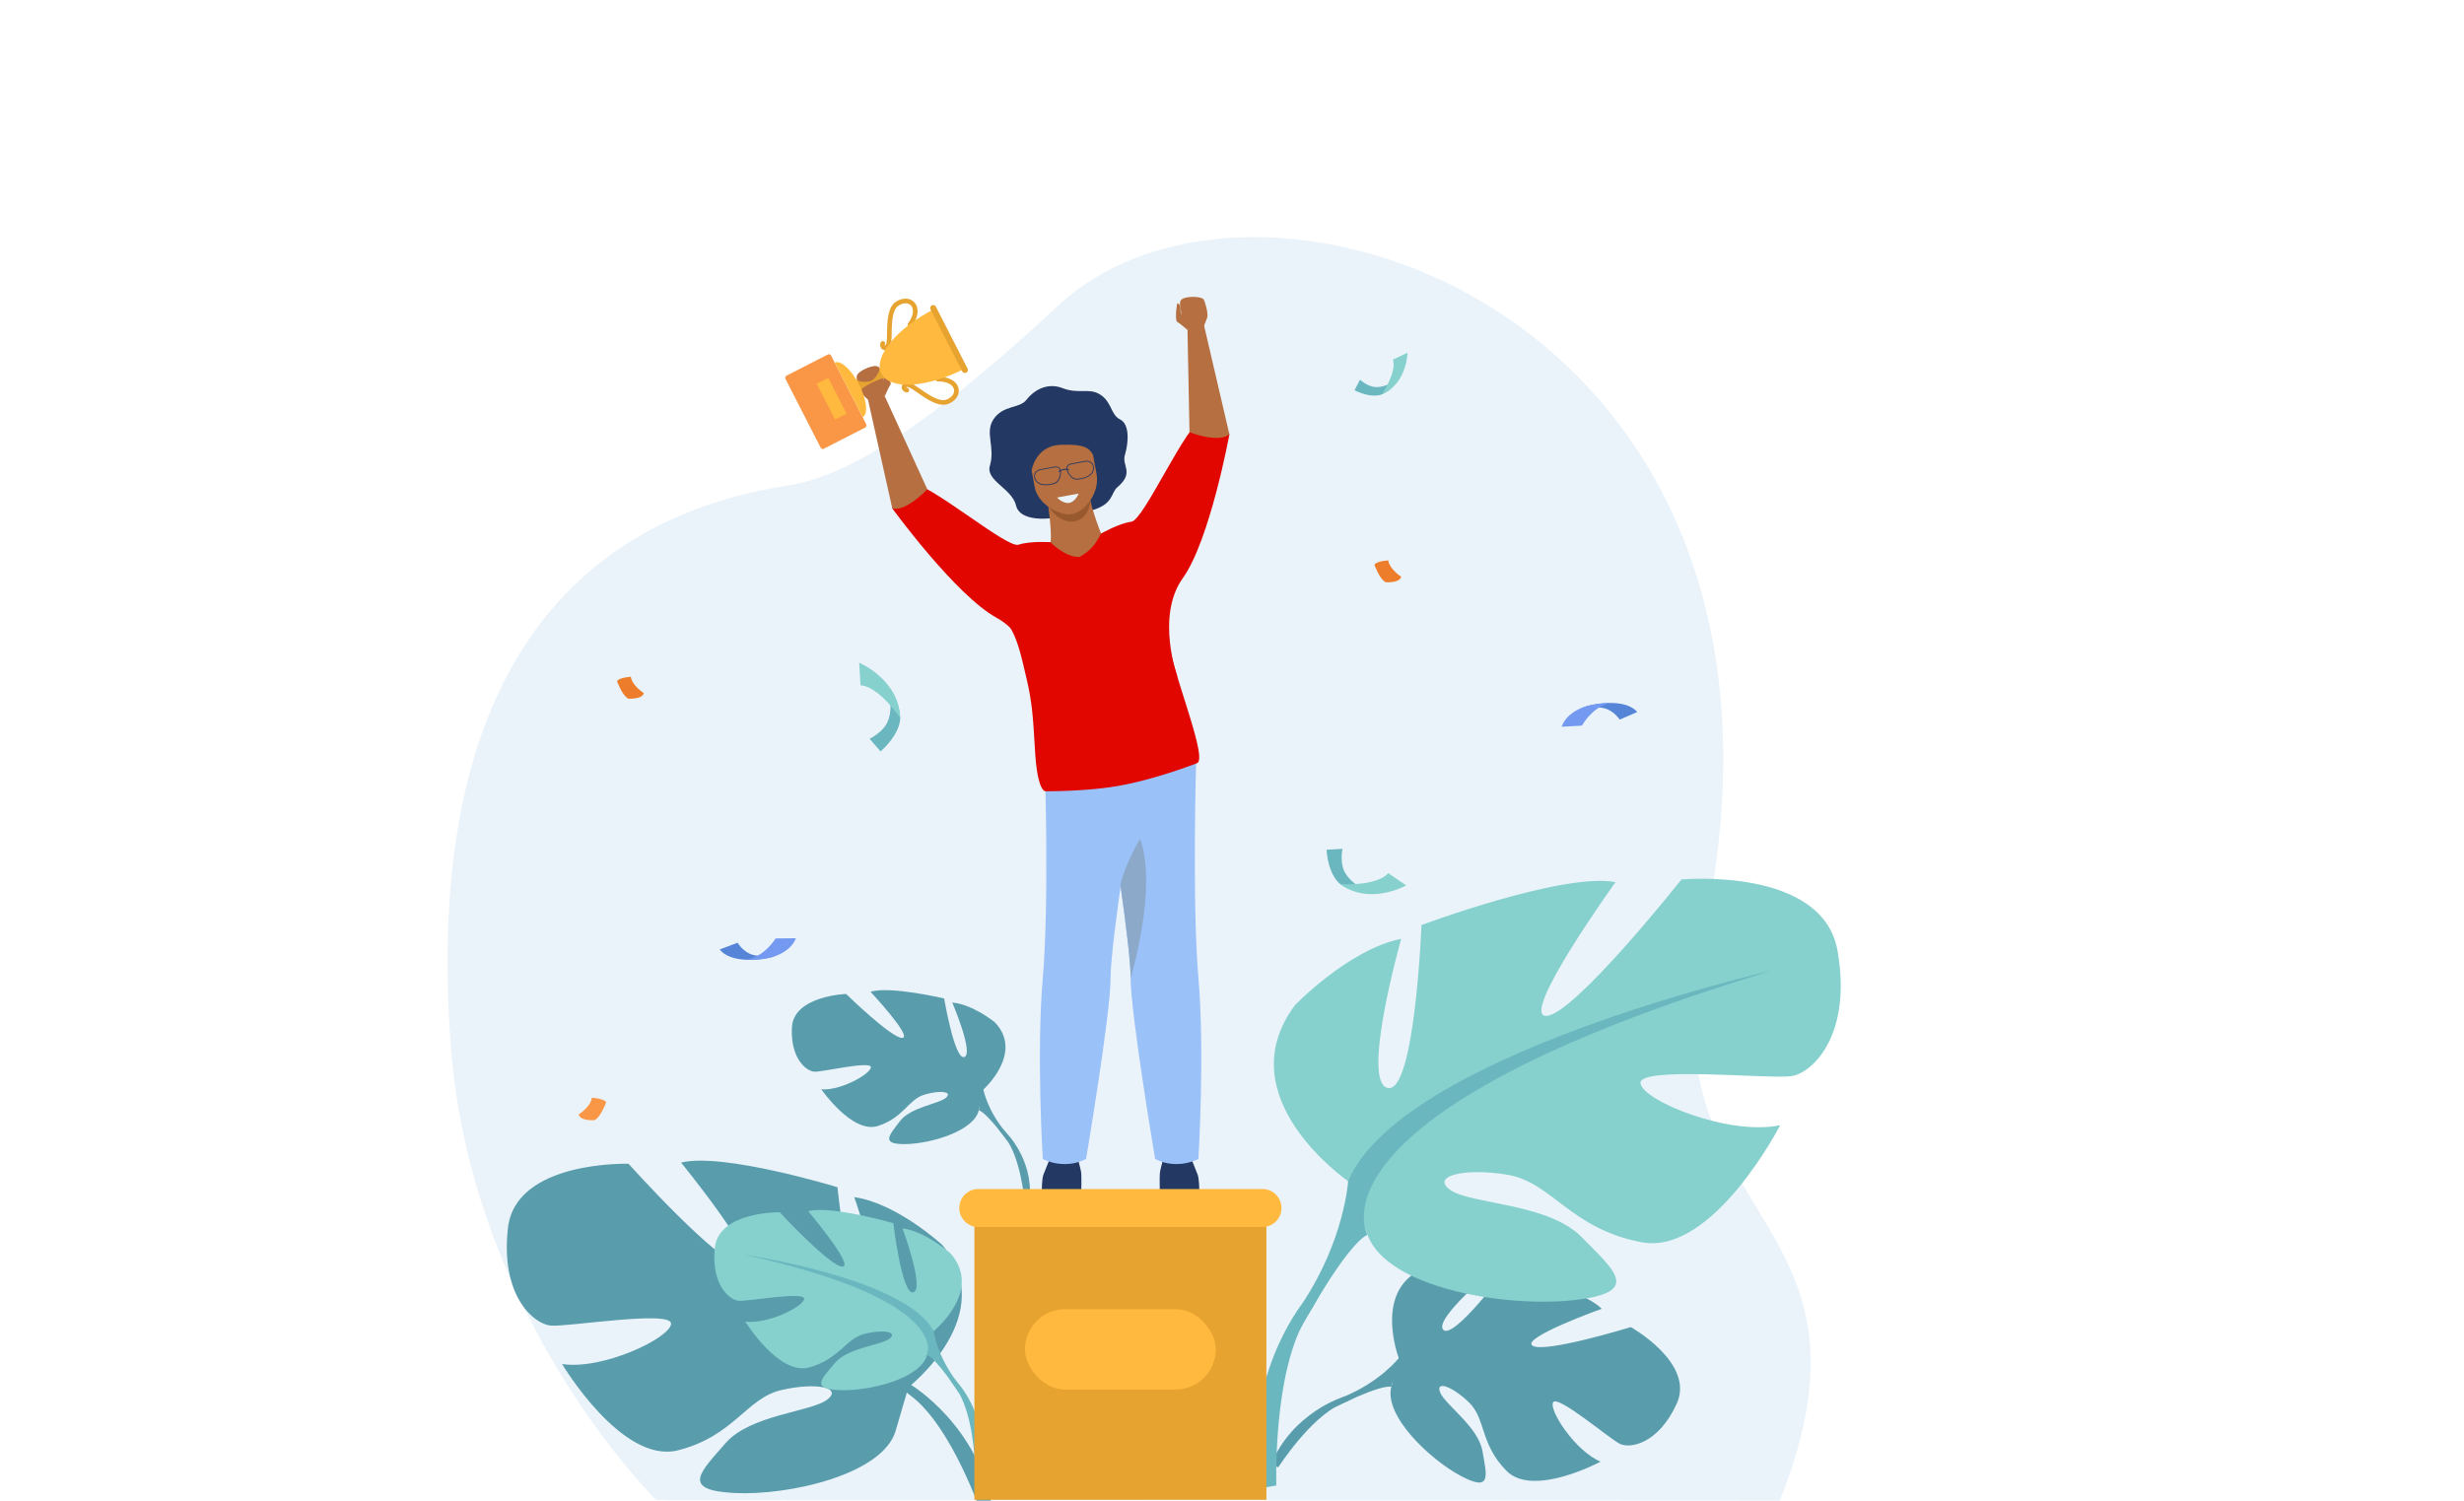 <svg id="Слой_1" data-name="Слой 1" xmlns="http://www.w3.org/2000/svg" viewBox="0 0 3283.73 2000"><defs><style>.cls-1{fill:#ebf3fa;}.cls-2{fill:#599dad;}.cls-3{fill:#86d1cd;}.cls-4{fill:#6bb7bf;}.cls-5{fill:#233862;}.cls-6{fill:#9bc1f9;}.cls-7{fill:#8da9ca;}.cls-8{fill:#e10600;}.cls-9{fill:#b56f40;}.cls-10{fill:#99592e;}.cls-11{fill:#2c3a64;}.cls-12{fill:#f99746;}.cls-13{fill:#e6a330;}.cls-14{fill:#ffb93e;}.cls-15{fill:#5685d8;}.cls-16{fill:#739af0;}.cls-17{fill:#ed7d2b;}</style></defs><path class="cls-1" d="M874.65,1999.17S627,1756.47,600.47,1390.92c-33-454.7,135.33-695.61,451.43-744.24,97-14.93,225.42-115.94,359.09-240.09,269.8-250.56,1036,15.47,859.48,838.08-83.06,387,256.61,365.32,101.5,755.33Z"/><path class="cls-2" d="M1864.16,1810s-36.86-95.83,38.8-121.5c0,0,52.45-10.79,86.88,3.84,0,0-79.57,65.89-66.4,79.94s83.38-79.82,83.38-79.82,101.59,25.38,127.79,51.79c0,0-108.37,38.87-92.14,49.25s130.87-24.84,130.87-24.84,85.88,48,61.2,102.07-62.31,60-75.63,53.65-83.3-66.09-89.1-55.37,29.78,65.1,63.3,79c0,0-89.7,48.17-125.24,12.44s-27.65-69.54-50-91.22-45.17-29.75-38.56-13.4,50.62,45.61,56.29,78,12.9,55.51-29,33.1-102.45-80.44-92.42-118.69Z"/><path class="cls-2" d="M2189.09,1856.23s-244.87-97.79-324.93-46.27c0,0-25,32-74.09,51.82l-11.45,13.78s59.14-30.07,75.51-27.35C1854.13,1848.21,1861.31,1751.69,2189.09,1856.23Z"/><path class="cls-2" d="M1790.07,1861.78s-67.29,20.47-96,89.57l9.37,4.3s42.89-66.76,83.77-84.3S1790.07,1861.78,1790.07,1861.78Z"/><path class="cls-2" d="M1310.5,1452.07s54.75-48.84,15.06-89.88c0,0-29.79-24-56.46-26,0,0,29,67.88,16.06,72.5s-26.88-78-26.88-78-72.85-17.09-98.13-8.87c0,0,56.15,60.13,42.45,61.41s-75-58.56-75-58.56-70.28,2.45-72.25,44.85,20,58.52,30.51,58.81,74.54-14.76,74.72-6.06-40.21,31.64-66,29.49c0,0,41.24,59.93,75.51,48.84s40.3-35.15,61.59-41.62,38.43-4.13,28.89,4.1-47.08,12.43-61.29,31.18-26.34,31.06,7.64,30.53,91.39-17.62,97.52-45.2Z"/><path class="cls-2" d="M1088.91,1375.26s187.56,17.91,221.59,76.81c0,0,5.44,28.52,30.14,57.15l2.77,12.5s-27.75-38.44-39-42.06C1304.37,1479.66,1331.36,1416,1088.91,1375.26Z"/><path class="cls-2" d="M1340.64,1509.22s36.06,35,31.73,88.3l-7.36-.32s-5.43-56.45-25.67-81S1340.64,1509.22,1340.64,1509.22Z"/><path class="cls-3" d="M1796.64,1574.18s-162.68-111.5-70.9-234.5c0,0,71.23-74.18,141.64-88.53,0,0-54.16,190.91-18,198.79s45-217.08,45-217.08,188.38-70.47,258.6-57.2c0,0-129.15,179.51-92.18,178.25s180-181.81,180-181.81,188.19-17.5,208,94.87-33.19,162.87-61.23,167.24-203.79-13.86-201.29,9.4,118,70.6,186.14,56c0,0-89.48,173.89-184.62,156s-119.47-79.94-178.46-89.89-103.86,2.11-75.61,20.79,129.78,17.05,174.06,62.19,80.86,73.8-9.91,84-249.69-15.71-275.47-87.16Z"/><path class="cls-4" d="M2361.15,1293.59s-493.93,111.9-564.51,280.59c0,0-4.75,77.9-60.81,162.67l-3.11,34.27s60.83-112,89.7-125.49C1822.42,1645.63,1728.69,1485.09,2361.15,1293.59Z"/><path class="cls-4" d="M1735.83,1736.85s-84.19,105.67-54.4,246.28l19.5-3.39s-4.82-152.34,40.76-224.61S1735.83,1736.85,1735.83,1736.85Z"/><path class="cls-2" d="M1210.59,1848.91s123.89-96.65,44.87-190c0,0-60.28-55.49-117-63.44,0,0,52.44,149.15,24.08,157.19s-46.45-170.41-46.45-170.41-153.26-46.79-208.44-32.79c0,0,111.51,136.4,82,137.22S837.62,1551,837.62,1551s-150.51-4.68-160.71,85.65,34.38,127.88,56.9,130,161.36-21,160.52-2.4S804,1826.14,749.06,1817.9c0,0,79.69,133.89,154.47,115s91.08-69.43,137.5-80.24,82.7-3.42,61.14,12.83-102.35,19.92-135.36,58-60.67,62.65,12,66.31,197.78-24.75,214.77-82.83Z"/><path class="cls-2" d="M1213.51,1845.23s92.39,55.22,109.58,168.44l-15.49,2.94s-39.1-115-93.35-156.1S1213.51,1845.23,1213.51,1845.23Z"/><path class="cls-3" d="M1244.16,1774.15s66.43-53.55,22.71-103.53c0,0-33.21-29.6-64.07-33.43,0,0,29.77,80.53,14.45,85.15s-26.71-92.13-26.71-92.13-83.62-24.07-113.46-16c0,0,61.73,73.09,45.74,73.79s-83.76-72.37-83.76-72.37-81.76-1.24-86.52,47.9,19.79,69.13,32,70.08,87.43-12.82,87.14-2.7-48.54,34.41-78.41,30.42c0,0,44.43,72,84.87,61.11s48.85-38.49,74-44.77,44.87-2.58,33.31,6.43-55.4,11.71-73,32.67-32.4,34.55,7.1,35.9,107.17-15.16,115.89-46.84Z"/><path class="cls-4" d="M991.24,1672.08s216.81,31.68,252.92,102.07c0,0,4.67,33.44,31.69,68.12l2.49,14.68s-30-46.26-42.9-51.11C1235.44,1805.84,1270.48,1733.44,991.24,1672.08Z"/><path class="cls-4" d="M1275.85,1842.27s39.86,42.76,31.74,104.41l-8.53-.81s-3-65.87-25.12-95.51S1275.85,1842.27,1275.85,1842.27Z"/><path class="cls-5" d="M1388.4,1586.7s0-16.18,2.31-21.57,10.76-27.28,10.76-27.28h33s6.15,20,6.54,26.52,0,22.33,0,22.33Z"/><path class="cls-5" d="M1598.27,1586.7s0-16.18-2.31-21.57-10.76-27.28-10.76-27.28h-33s-6.15,20-6.54,26.52,0,22.33,0,22.33Z"/><path class="cls-6" d="M1392.55,1026.3s5.78,176.6-2.87,277.35.06,241,.06,241,27.66,15.25,57.64,0c0,0,32.87-194.66,32.67-241-.22-49.33,35.78-269.65,35.78-269.65Z"/><path class="cls-6" d="M1597.07,1544.63s-27.65,15.26-57.63,0c0,0-32.87-194.65-32.66-241,.09-20.83-6.27-72.18-13.66-124.52C1483,1107.51,1471,1034,1471,1034l123.15-22.26s-5.65,191.15,3,291.9S1597.07,1544.63,1597.07,1544.63Z"/><path class="cls-7" d="M1506.78,1303.65c.09-20.83-6.27-72.18-13.66-124.52,7.66-31.27,26.34-61.37,26.34-61.37C1543.1,1184.06,1506.78,1303.65,1506.78,1303.65Z"/><path class="cls-8" d="M1400.62,722.65s-27.21-2-43.3,3.31-122.9-86.54-146.58-82.84c0,0-21.24,10.22-21.61,34.44,0,0,84.46,116,139.16,145.87s58.45,112.62,58.45,112.62l30.49-22.82Z"/><path class="cls-9" d="M1179.19,528.23c.59,1.21,56.63,123.85,56.63,123.85s-28.38,30.46-46.69,25.48l-33.64-150.7Z"/><path class="cls-9" d="M1179.19,528.23s-.29-19.68-2.54-25c-3.27-7.71-2.44-16.95-12.63-15.23s-21.62,9.26-21.92,12.68c-.4,4.57,2.67,20.32,6.18,23.94s10,9.24,10,9.24Z"/><path class="cls-9" d="M1179.19,528.23s4.88-12,7.49-15.41-9.7-22-10.79-22.56c0,0-4.24,1.95.41,10.67a8.68,8.68,0,0,1-1.26,10Z"/><path class="cls-8" d="M1467.34,711.11s23.65-13.62,40.46-15.8S1581,564,1604,557.09c0,0,23.57,0,34.41,21.67,0,0-25.81,141.11-62.13,191.78S1569.1,902,1569.1,902L1535,890Z"/><path class="cls-5" d="M1399,690.74s-39.66,5.3-45-17.18-40.81-33-34.78-52.94c7.4-24.46-7.08-44,4.69-61.68,13-19.51,34.9-14.27,43.8-25.89s26.81-24.11,48.29-15.77,35-.79,49.79,8.33c16.34,10.08,14,27,27.13,33.53,12,6,11.75,28.46,6.1,47.73-4.08,13.89,12.93,23.06-9.79,42.35-9.46,8-4.33,22.89-36,31.47C1439,684.56,1406.35,683.59,1399,690.74Z"/><path class="cls-9" d="M1396.4,670.41s5.41,35.64,3.81,52.35L1369,754.44l138.85-4.77-40.46-38.56s-18.51-45.71-16.66-64.22S1396.4,670.41,1396.4,670.41Z"/><path class="cls-10" d="M1397.11,675.34s15.44,23.74,35.46,19.45S1453,666.9,1453,666.9Z"/><path class="cls-9" d="M1428.43,685.28c-14.63,2.44-45.06-12-49.51-36.06L1372,611.7c-1.63-8.78,3.17-17.09,10.65-18.48l55.63-10.29c7.49-1.38,14.94,4.67,16.56,13.45l6.55,35.4C1466,657,1445.21,682.48,1428.43,685.28Z"/><path class="cls-8" d="M1594.49,1017.39s-51.76,20.33-100.74,29.39c-21.36,4-45,5.89-63.94,6.84-20.93,1.07-36.11.91-36.11.91s-10.71,3-14.21-51.88c-2.67-41.75-3-63.15-12-100.68-4.94-20.66-10.38-48.09-21-65.09-23.85-38.19,3.89-91.82,13.29-98,0,0,14.12-8.44,40.39-16.14.1.53,19.84,20.37,38.76,19.51,10.63-6.65,18.91-12.19,28.37-31.16a365.66,365.66,0,0,1,53.58.41s3.49,8.08,37.84,153.08C1572.37,922,1610,1014.72,1594.49,1017.39Z"/><path class="cls-5" d="M1374.58,628s4.62-33.85,38.67-35.17,38.24,5.24,43.29,12.81,4.77-31.95,4.77-31.95L1420,569.3S1375.3,584,1371.77,592c-3.62,8.23-2.61,8.62-2.61,8.62Z"/><path class="cls-11" d="M1400.19,646.06c-5.72,1.06-17.42,1.9-21.26-7.68a9.17,9.17,0,0,1,.21-8,10.81,10.81,0,0,1,7.72-5.11l17.6-3.26c3.35-.62,5.86-.09,7.48,1.58,2.72,2.8,2,7.9,1.52,10-1.52,7-4.73,10.8-10.08,11.81C1403.15,645.38,1402,645.73,1400.19,646.06Zm-13.12-19.67a9.66,9.66,0,0,0-6.9,4.52,8,8,0,0,0-.15,7c2,4.91,6.41,7.46,13.19,7.58a35.21,35.21,0,0,0,9.85-1.35l.07,0c4.85-.89,7.77-4.36,9.18-10.9.32-1.47,1.17-6.43-1.22-8.89-1.32-1.37-3.48-1.78-6.42-1.24Z"/><path class="cls-11" d="M1440.78,638.55a32.24,32.24,0,0,1-3.24.45c-5.36,1-9.69-1.38-13.64-7.42-1.16-1.77-3.68-6.26-2.14-9.85.91-2.13,3.07-3.52,6.42-4.14l17.6-3.26a10.85,10.85,0,0,1,9,2,9.17,9.17,0,0,1,3.07,7.44C1457.73,634.1,1446.51,637.49,1440.78,638.55Zm-12.39-19.81c-2.93.55-4.8,1.71-5.55,3.45-1.35,3.16,1.22,7.49,2,8.74,3.67,5.61,7.63,7.8,12.48,6.9h.07a34.88,34.88,0,0,0,9.68-2.26c6.29-2.54,9.52-6.51,9.6-11.8a8,8,0,0,0-2.65-6.52,9.67,9.67,0,0,0-8.06-1.75Z"/><path class="cls-11" d="M1411.52,629.08a.69.69,0,0,1-.7-.28.71.71,0,0,1,.17-1c.26-.18,6.59-4.55,13.31-2.44a.7.7,0,0,1,.46.88.69.69,0,0,1-.88.46c-6.07-1.9-12,2.22-12.08,2.26A.61.61,0,0,1,1411.52,629.08Z"/><path class="cls-1" d="M1408.8,663.08s11.1-2.06,14.14-2.61l14.53-2.69s-4.1,11.07-12.6,12.42S1408.8,663.08,1408.8,663.08Z"/><path class="cls-9" d="M1582.55,439.89c0,1.35,2.68,136.15,2.68,136.15s38.79,15.14,53.13,2.72l-35-150.39Z"/><path class="cls-9" d="M1582.55,439.89s-8.28-17.86-8.55-23.62c-.4-8.37-5.15-16.33,4.78-19.2s23.49-1,25.25,1.91c2.34,3.95,6.41,19.48,4.81,24.26s-5,12.66-5,12.66Z"/><path class="cls-9" d="M1582.55,439.89s-9.61-8.72-13.43-10.64-.82-24.05-.06-25c0,0,4.66-.08,4.26,9.8a8.67,8.67,0,0,0,5.46,8.44Z"/><rect class="cls-12" x="1046" y="501.08" width="109.38" height="68.29" rx="3.16" transform="translate(1075.68 -688.44) rotate(62.9)"/><path class="cls-13" d="M1202.34,518.93a6.36,6.36,0,0,1-.56-4.37c.72-3,4-5.83,9.63-4.76,3.56.68,8.52,4.12,14.79,8.47,10.87,7.53,25.75,17.85,35.19,14.24,6.94-2.66,10.94-8,10-13.31-.94-5.05-7.14-10.92-21.51-10.88a3.09,3.09,0,0,1,0-6.18c18.15,0,26.15,8.21,27.59,15.93,1.55,8.33-4,16.44-13.81,20.2-12.48,4.78-28.25-6.15-40.91-14.93-5-3.47-10.16-7.05-12.44-7.48-1.68-.32-2.4.06-2.49.17s.42.69,1.62,1a3.09,3.09,0,0,1-1.69,5.94A8.31,8.31,0,0,1,1202.34,518.93Z"/><path class="cls-13" d="M1173.84,463.24a6.41,6.41,0,0,0,3.22,3c2.89,1.19,7.09.13,9.49-5,1.53-3.29,1.65-9.32,1.79-17,.24-13.22.57-31.33,9-36.87,6.22-4.07,12.9-4.19,16.62-.29,3.54,3.72,4.69,12.18-3.75,23.81a3.09,3.09,0,0,0,5,3.63c10.65-14.69,8.64-26,3.21-31.7-5.84-6.12-15.67-6.37-24.46-.61-11.18,7.33-11.53,26.51-11.81,41.92-.12,6.08-.23,12.36-1.21,14.46-.72,1.55-1.46,1.92-1.6,1.92a2.43,2.43,0,0,1,.11-1.91,3.09,3.09,0,0,0-5.8-2.11A8.33,8.33,0,0,0,1173.84,463.24Z"/><path class="cls-13" d="M1147.39,520.5,1139.94,506c1.42,2.76,34-13.3,32.55-16.06l7.45,14.55C1178.17,501,1145.62,517,1147.39,520.5Z"/><path class="cls-14" d="M1285.4,491.43c-50,25.56-99.56,28.5-110.79,6.56s20.16-60.46,70.12-86Z"/><path class="cls-14" d="M1112.48,483.32c7.63-3.91,22.15,9.2,32.42,29.27s12.42,39.52,4.78,43.42C1143.42,543.79,1121.57,501.08,1112.48,483.32Z"/><path class="cls-13" d="M1282.32,494.89l-42.2-82.46a4,4,0,0,1,1.74-5.4h0a4,4,0,0,1,5.4,1.75l42.2,82.46a4,4,0,0,1-1.74,5.39h0A4,4,0,0,1,1282.32,494.89Z"/><rect class="cls-14" x="1081.46" y="522.72" width="53.73" height="17.18" transform="translate(1076.36 -697.37) rotate(62.9)"/><path class="cls-9" d="M1153.92,491.66c6.35-2.73,15.25-4.4,17.57-1.77s-3.61,13.59-9.68,17.4c-2.89,1.82-17.54,2.77-19.38-1.25C1141,502.86,1140.88,497.26,1153.92,491.66Z"/><rect class="cls-13" x="1298.55" y="1597.8" width="389.14" height="401.06"/><path class="cls-14" d="M1682.46,1635.32H1303.77a25.33,25.33,0,0,1-25.33-25.33h0a25.33,25.33,0,0,1,25.33-25.33h378.69a25.33,25.33,0,0,1,25.33,25.33h0A25.33,25.33,0,0,1,1682.46,1635.32Z"/><path class="cls-4" d="M1858,507.83s-11.62,8.74-25,8c-10-.54-20.13-9.25-20.54-9.84l-7.25,14.09s18.56,10.1,33.88,6.38c4.7-1.13,12.17-6.2,15.48-9.89A13.47,13.47,0,0,0,1858,507.83Z"/><path class="cls-3" d="M1856.36,479.26l19.45-9.13s-.81,41.34-34.28,55.51C1841.53,525.64,1861.74,496.43,1856.36,479.26Z"/><path class="cls-4" d="M1185,926.05s5.35,19.72-2.59,36.84c-5.89,12.7-22.57,21.45-23.55,21.67l14.61,16.82s22.86-19,26-40.91c1-6.72-1.75-19.11-4.85-25.35A18.9,18.9,0,0,0,1185,926.05Z"/><path class="cls-3" d="M1146.81,913.32,1145,883.17s53.54,22.61,54.6,73.69C1199.63,956.86,1172,915.26,1146.81,913.32Z"/><path class="cls-4" d="M1818.23,1185.19s-18-7.45-26.39-23.44c-6.18-11.87-3.08-29.61-2.67-30.48l-21.26,1.25s1,28.38,15.81,43.55c4.53,4.66,15.5,9.82,22,11.12A18.05,18.05,0,0,0,1818.23,1185.19Z"/><path class="cls-3" d="M1850.12,1163.73,1874,1180s-48.34,27.37-87.64-1.63C1786.35,1178.32,1834,1181.69,1850.12,1163.73Z"/><path class="cls-15" d="M2109.07,949.39s28.26-19.63,49.47,9.63l23.3-10s-11.5-18.16-56.66-10.11C2095.63,944.16,2109.07,949.39,2109.07,949.39Z"/><path class="cls-16" d="M2081.24,968.59s7.69-31.76,65.65-31.76c0,0-21.71,2.06-38.69,30.25Z"/><path class="cls-15" d="M1032,1268.32s-29.14,18.3-49-11.92l-23.74,8.94s10.66,18.67,56.14,12.72C1045.19,1274.17,1032,1268.32,1032,1268.32Z"/><path class="cls-16" d="M1060.7,1250.43s-9.16,31.37-67.06,28.68c0,0,21.79-1,40.05-28.42Z"/><path class="cls-17" d="M1867.35,768.61s-15.61-9.86-17.25-21.77c0,0-15.2.82-18.49,5.75,0,0,7,19.72,15.2,23.42C1846.81,776,1865.3,777.24,1867.35,768.61Z"/><path class="cls-17" d="M858,923.74s-15.61-9.86-17.25-21.77c0,0-15.2.82-18.49,5.75,0,0,7,19.72,15.2,23.41C837.43,931.13,855.91,932.36,858,923.74Z"/><path class="cls-12" d="M771.11,1485.35s16-10.12,17.72-22.35c0,0,15.6.84,19,5.9,0,0-7.17,20.24-15.61,24C792.2,1492.94,773.22,1494.21,771.11,1485.35Z"/><rect class="cls-14" x="1365.96" y="1744.78" width="254.3" height="107.11" rx="53.56"/></svg>